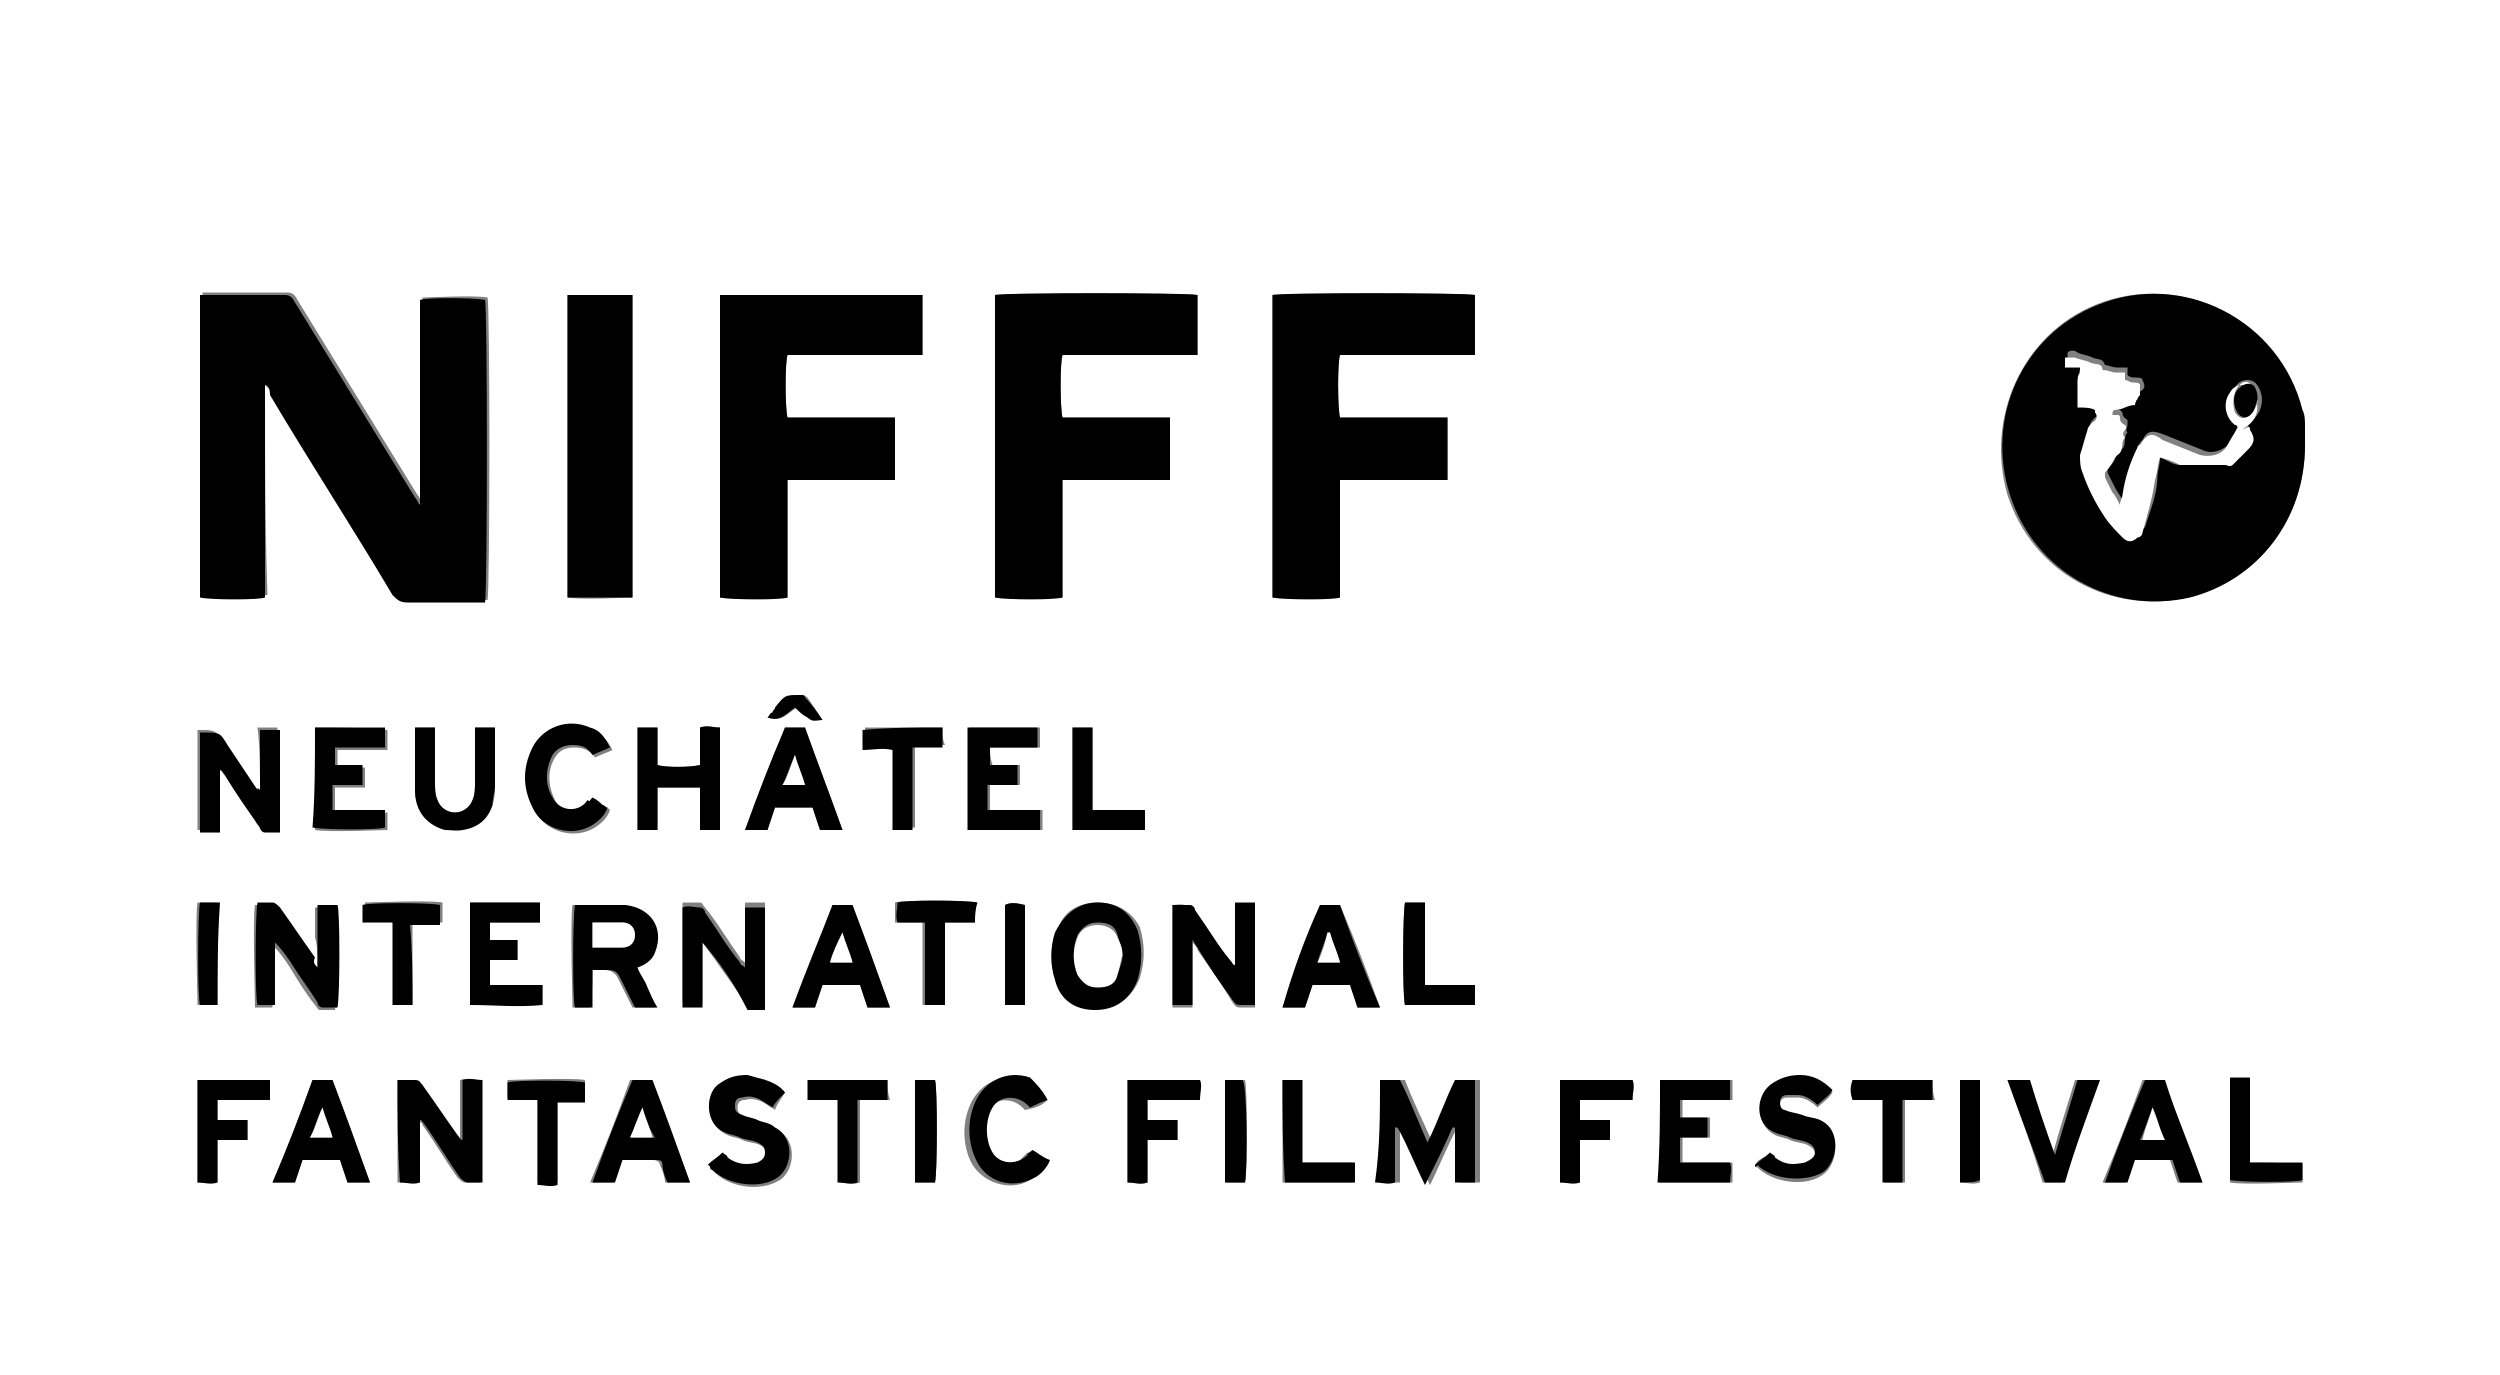 <svg xmlns="http://www.w3.org/2000/svg" xmlns:xlink="http://www.w3.org/1999/xlink" id="Calque_1" x="0px" y="0px" viewBox="0 0 100 55" style="enable-background:new 0 0 100 55;" xml:space="preserve"><rect x="0" y="0" width="100" height="55" fill="#808080" stroke="none"/><style type="text/css">	.st0{fill:#FFFFFF;}</style><g>	<path class="st0" d="M100.1,55c-33.4,0-66.8,0-100.2,0c0-18.3,0-36.7,0-55c33.4,0,66.8,0,100.2,0C100.1,18.3,100.1,36.7,100.1,55z   M92.2,17.8c0-0.2,0-0.4-0.1-0.7c0-0.2-0.1-0.4-0.1-0.7c-0.8-3.6-4.8-5.6-8.2-4.2c-2.9,1.2-4.4,4.5-3.5,7.6c1,3.1,4.1,4.8,7.2,4.1  C90.3,23.2,92.2,20.8,92.2,17.8z M10.6,15.4C10.6,15.3,10.6,15.3,10.6,15.4c0.1,0.1,0.2,0.2,0.3,0.3c1.6,2.7,3.3,5.3,4.9,8  c0.1,0.2,0.3,0.3,0.6,0.3c0.9,0,1.8,0,2.8,0c0.1,0,0.2,0,0.3,0c0.1-0.4,0.1-11.9,0-12.1c-0.5-0.1-2.4,0-2.6,0c0,0,0,0,0,0  c0,2.7,0,5.4,0,8.1c0,0,0,0.1,0,0.1c0,0,0,0,0,0c0,0,0,0,0,0c-0.1-0.1-0.1-0.2-0.2-0.3c-1.6-2.6-3.2-5.2-4.8-7.8  c-0.1-0.2-0.2-0.3-0.4-0.3c-1.1,0-2.1,0-3.2,0c-0.1,0-0.1,0-0.2,0c0,4,0,8.1,0,12.1c0.4,0.1,2.4,0,2.6,0  C10.6,21,10.6,18.2,10.6,15.4z M28.8,11.8c0,4.1,0,8.1,0,12.1c0.5,0.1,2.4,0,2.7,0c0-1.5,0-3.1,0-4.7c0.1,0,0.3,0,0.4,0  c1.2,0,2.4,0,3.6,0c0.1,0,0.2,0,0.3,0c0-0.8,0-1.6,0-2.5c-1.4,0-2.8,0-4.3,0c-0.1-0.4-0.1-2.2,0-2.5c0.9,0,1.8,0,2.7,0  c0.9,0,1.8,0,2.7,0c0-0.8,0-1.6,0-2.4C34.2,11.8,31.5,11.8,28.8,11.8z M46.8,16.7c-1.4,0-2.8,0-4.3,0c-0.1-0.4-0.1-2.2,0-2.5  c1.8,0,3.6,0,5.4,0c0-0.8,0-1.6,0-2.4c-0.4-0.1-7.9,0-8.1,0c0,4,0,8,0,12.1c0.5,0.1,2.4,0,2.7,0c0-1.5,0-3.1,0-4.7  c0.1,0,0.3,0,0.4,0c1.2,0,2.4,0,3.6,0c0.1,0,0.2,0,0.3,0C46.8,18.3,46.8,17.5,46.8,16.7z M53.6,19.2c0.1,0,0.3,0,0.4,0  c1.2,0,2.4,0,3.6,0c0.1,0,0.2,0,0.3,0c0-0.8,0-1.6,0-2.5c-1.4,0-2.8,0-4.3,0c-0.1-0.4-0.1-2.2,0-2.5c1.8,0,3.6,0,5.4,0  c0-0.8,0-1.6,0-2.4c-0.5-0.1-7.9,0-8.1,0c0,4,0,8,0,12.1c0.5,0.1,2.4,0,2.7,0C53.6,22.3,53.6,20.8,53.6,19.2z M22.7,23.9  c0.6,0.1,2.4,0,2.6,0c0-4,0-8,0-12.1c-0.9,0-1.8,0-2.6,0C22.7,15.8,22.7,19.8,22.7,23.9z M55.2,43.2c0,1.4,0,2.7,0,4.1  c0.3,0,0.5,0,0.8,0c0-0.7,0-1.4,0-2.2c0,0,0,0,0.1,0c0.3,0.7,0.7,1.5,1.1,2.3c0.4-0.8,0.7-1.6,1.1-2.3c0,0,0,0,0.1,0  c0,0.7,0,1.4,0,2.2c0.3,0,0.5,0,0.8,0c0-1.4,0-2.7,0-4.1c-0.3,0-0.5,0-0.8,0c-0.4,0.8-0.7,1.6-1.1,2.5c-0.4-0.9-0.8-1.7-1.1-2.5  C55.7,43.2,55.5,43.2,55.2,43.2z M15.9,43.2c0,1.4,0,2.7,0,4.1c0.3,0,0.5,0,0.8,0c0-0.8,0-1.7,0-2.5c0.1,0.1,0.2,0.1,0.2,0.2  c0.5,0.7,0.9,1.4,1.4,2.1c0.1,0.1,0.2,0.2,0.3,0.2c0.2,0,0.4,0,0.6,0c0-1.4,0-2.7,0-4.1c-0.3,0-0.5-0.1-0.8,0c0,0.8,0,1.6,0,2.4  c-0.1-0.1-0.2-0.2-0.2-0.2c-0.5-0.7-0.9-1.3-1.4-2c-0.1-0.1-0.1-0.2-0.3-0.2C16.4,43.2,16.1,43.2,15.9,43.2z M28.1,37.7  C28.2,37.7,28.2,37.7,28.1,37.7c0.6,0.8,1.2,1.7,1.8,2.5c0.3,0,0.5,0,0.7,0c0-1.4,0-2.7,0-4.1c-0.3,0-0.5,0-0.8,0  c0,0.8,0,1.6,0,2.4c-0.1-0.1-0.2-0.1-0.2-0.2c-0.5-0.7-0.9-1.4-1.4-2c-0.1-0.1-0.1-0.2-0.2-0.2c-0.2,0-0.5,0-0.7,0c0,1.4,0,2.7,0,4  c0.3,0,0.5,0,0.8,0c0-0.4,0-0.8,0-1.3C28.1,38.5,28.1,38.1,28.1,37.7z M12.7,38.7c-0.1-0.1-0.2-0.2-0.2-0.3c-0.5-0.7-0.9-1.3-1.4-2  c-0.1-0.1-0.1-0.2-0.3-0.2c-0.2,0-0.4,0-0.6,0c-0.1,0.5,0,3.8,0,4.1c0.2,0,0.5,0,0.7,0c0-0.9,0-1.7,0-2.5c0.3,0.3,0.5,0.6,0.7,0.9  c0.3,0.5,0.6,1,1,1.5c0.1,0.1,0.1,0.2,0.2,0.2c0.2,0,0.4,0,0.6,0c0.1-0.5,0-3.9,0-4.1c-0.2,0-0.5,0-0.8,0c0,0.4,0,0.8,0,1.2  C12.7,37.8,12.7,38.2,12.7,38.7z M23.7,38.8c0.2,0,0.4,0,0.5,0c0.2,0,0.4,0.1,0.5,0.3c0.2,0.4,0.4,0.8,0.6,1.2c0.3,0,0.6,0,0.9,0  c-0.1-0.3-0.3-0.5-0.4-0.8c-0.1-0.3-0.3-0.5-0.4-0.8c0.3-0.2,0.5-0.3,0.7-0.6c0.4-0.9-0.2-1.8-1.2-1.9c0,0-0.1,0-0.1,0  c-0.6,0-1.1,0-1.7,0c-0.1,0-0.2,0-0.2,0c-0.1,0.6,0,3.8,0,4.1c0.2,0,0.5,0,0.7,0C23.7,39.7,23.7,39.3,23.7,38.8z M10.4,31.6  C10.4,31.6,10.4,31.6,10.4,31.6c-0.1,0-0.2-0.1-0.2-0.1c-0.4-0.6-0.8-1.2-1.2-1.8c-0.4-0.5-0.4-0.5-1-0.5c0,0,0,0-0.1,0  c0,1.3,0,2.7,0,4c0.3,0,0.5,0,0.8,0c0-0.9,0-1.7,0-2.5c0.1,0.1,0.2,0.2,0.2,0.2c0.5,0.7,1,1.4,1.4,2.1c0.1,0.1,0.1,0.2,0.2,0.2  c0.2,0,0.4,0,0.6,0c0-1.4,0-2.7,0-4.1c-0.3,0-0.5,0-0.8,0C10.4,29.9,10.4,30.8,10.4,31.6z M46.9,36.2c0,1.4,0,2.7,0,4.1  c0.3,0,0.5,0,0.8,0c0-0.9,0-1.7,0-2.6c0.1,0.1,0.2,0.2,0.2,0.3c0.5,0.7,1,1.4,1.4,2.1c0.1,0.1,0.1,0.2,0.3,0.2c0.2,0,0.4,0,0.6,0  c0-1.4,0-2.7,0-4.1c-0.3,0-0.5,0-0.8,0c0,0.8,0,1.6,0,2.5c-0.1-0.1-0.2-0.2-0.2-0.2c-0.5-0.7-0.9-1.4-1.4-2  c-0.1-0.1-0.2-0.2-0.2-0.2C47.3,36.1,47.1,36.2,46.9,36.2z M25.5,29.1c0,1.4,0,2.7,0,4.1c0.3,0,0.5,0,0.8,0c0-0.6,0-1.1,0-1.7  c0.6,0,1.1,0,1.7,0c0,0.6,0,1.1,0,1.7c0.3,0,0.5,0,0.8,0c0-1.4,0-2.7,0-4.1c-0.3,0-0.5-0.1-0.8,0c0,0.5,0,1,0,1.5  c-0.4,0.1-1.4,0.1-1.7,0c0-0.5,0-1,0-1.5C26,29.1,25.7,29.1,25.5,29.1z M43.9,36.1c-0.8,0-1.4,0.4-1.6,1.1c-0.2,0.6-0.2,1.3,0,1.9  c0.3,0.7,0.8,1.2,1.6,1.2c0.8,0,1.4-0.4,1.7-1.2c0.2-0.7,0.2-1.3,0-2C45.3,36.5,44.7,36.1,43.9,36.1z M39.6,29.9c0.7,0,1.3,0,2,0  c0-0.3,0-0.5,0-0.8c-0.9,0-1.9,0-2.8,0c0,1.4,0,2.7,0,4.1c1,0,1.9,0,2.9,0c0-0.3,0-0.5,0-0.8c-0.7,0-1.4,0-2.1,0c0-0.3,0-0.6,0-1  c0.2,0,0.4,0,0.6,0c0.2,0,0.4,0,0.6,0c0-0.3,0-0.5,0-0.8c-0.4,0-0.8,0-1.1,0C39.6,30.3,39.6,30.1,39.6,29.9z M66.4,43.2  c0,1.4,0,2.7,0,4.1c1,0,1.9,0,2.9,0c0-0.3,0-0.5,0-0.8c-0.7,0-1.4,0-2,0c0-0.3,0-0.7,0-1c0.4,0,0.8,0,1.1,0c0-0.3,0-0.5,0-0.8  c-0.4,0-0.8,0-1.1,0c0-0.3,0-0.5,0-0.7c0.3,0,0.7,0,1,0c0.3,0,0.7,0,1,0c0-0.3,0-0.5,0-0.8C68.2,43.2,67.3,43.2,66.4,43.2z   M18.8,40.2c1,0,1.9,0,2.9,0c0-0.3,0-0.5,0-0.8c-0.7,0-1.4,0-2.1,0c0-0.4,0-0.7,0-1c0.4,0,0.8,0,1.1,0c0-0.3,0-0.5,0-0.8  c-0.4,0-0.8,0-1.1,0c0-0.3,0-0.5,0-0.7c0.7,0,1.3,0,2,0c0-0.3,0-0.5,0-0.8c-0.9,0-1.9,0-2.8,0C18.8,37.5,18.8,38.9,18.8,40.2z   M31.4,43.7c-0.4-0.4-0.8-0.6-1.4-0.6c-0.4,0-0.8,0.1-1.2,0.4c-0.5,0.4-0.6,1.5,0.3,1.9c0.2,0.1,0.4,0.1,0.6,0.2  c0.2,0.1,0.5,0.1,0.7,0.2c0.2,0.1,0.3,0.2,0.3,0.4c0,0.2-0.1,0.3-0.3,0.4c-0.4,0.1-0.8,0-1.2-0.2c-0.1-0.1-0.1-0.1-0.2-0.2  c-0.2,0.2-0.4,0.3-0.6,0.5c0,0.1,0,0.1,0.1,0.1c0.6,0.7,1.9,0.9,2.7,0.4c0.6-0.4,0.7-1.6-0.1-2c-0.2-0.1-0.5-0.2-0.7-0.3  c-0.2-0.1-0.4-0.1-0.6-0.2c-0.2-0.1-0.3-0.2-0.3-0.4c0-0.2,0.1-0.3,0.3-0.3c0.3-0.1,0.6,0,0.9,0.2c0.1,0.1,0.2,0.1,0.3,0.2  C31.1,44.1,31.3,43.9,31.4,43.7z M70.2,46.6c0,0.1,0.1,0.1,0.1,0.1c0.6,0.6,1.9,0.8,2.6,0.3c0.6-0.4,0.8-1.7-0.1-2.1  c-0.2-0.1-0.5-0.2-0.7-0.2c-0.2-0.1-0.4-0.1-0.7-0.2c-0.2-0.1-0.3-0.2-0.2-0.3c0-0.2,0.1-0.3,0.3-0.3c0.1,0,0.3,0,0.4,0  c0.3,0,0.6,0.2,0.8,0.4c0.2-0.2,0.4-0.3,0.6-0.6c-0.4-0.4-0.8-0.6-1.3-0.6c-0.5,0-0.9,0.1-1.2,0.4c-0.5,0.4-0.6,1.5,0.2,1.9  c0.2,0.1,0.4,0.1,0.6,0.2c0.2,0.1,0.5,0.1,0.7,0.2c0.2,0.1,0.3,0.2,0.3,0.4c0,0.2-0.1,0.3-0.4,0.4c-0.4,0.1-0.8,0-1.2-0.2  c-0.1-0.1-0.2-0.1-0.2-0.2C70.5,46.3,70.3,46.4,70.2,46.6z M12.6,29.1c0,1.4,0,2.7,0,4.1c0.5,0.1,2.7,0,2.9,0c0-0.2,0-0.5,0-0.7  c-0.7,0-1.4,0-2.1,0c0-0.3,0-0.7,0-1c0.4,0,0.8,0,1.2,0c0-0.3,0-0.5,0-0.8c-0.4,0-0.8,0-1.1,0c0-0.3,0-0.5,0-0.7c0.7,0,1.3,0,2,0  c0-0.3,0-0.5,0-0.8C14.4,29.1,13.5,29.1,12.6,29.1z M33.3,36.2c-0.5,1.4-1,2.7-1.6,4.1c0.3,0,0.6,0,0.9,0c0.1-0.3,0.2-0.6,0.3-0.9  c0.5,0,1,0,1.5,0c0.1,0.3,0.2,0.6,0.3,0.9c0.3,0,0.6,0,0.9,0c-0.5-1.4-1-2.7-1.5-4.1C33.8,36.2,33.5,36.2,33.3,36.2z M52.8,36.2  c-0.5,1.4-1,2.7-1.5,4.1c0.3,0,0.6,0,0.9,0c0.1-0.3,0.2-0.6,0.3-0.9c0.5,0,1,0,1.5,0c0.1,0.3,0.2,0.6,0.3,0.9c0.3,0,0.6,0,0.9,0  c-0.5-1.4-1-2.7-1.6-4.1c-0.2,0-0.4,0-0.5,0C53,36.2,52.9,36.2,52.8,36.2z M33.7,33.2c-0.5-1.4-1-2.7-1.5-4.1c-0.3,0-0.5,0-0.8,0  c-0.5,1.4-1,2.7-1.6,4.1c0.3,0,0.6,0,0.9,0c0.1-0.3,0.2-0.6,0.3-0.9c0.5,0,1,0,1.5,0c0.1,0.3,0.2,0.6,0.3,0.9  C33.2,33.2,33.4,33.2,33.7,33.2z M12.5,43.2c-0.5,1.4-1,2.7-1.6,4.1c0.3,0,0.6,0,0.9,0c0.1-0.3,0.2-0.6,0.3-0.9c0.5,0,1,0,1.5,0  c0.1,0.3,0.2,0.6,0.3,0.9c0.3,0,0.6,0,0.9,0c-0.5-1.4-1-2.7-1.5-4.1C13,43.2,12.8,43.2,12.5,43.2z M88.1,47.3  c-0.5-1.4-1-2.7-1.6-4.1c-0.3,0-0.5,0-0.8,0c-0.5,1.4-1,2.7-1.6,4.1c0.3,0,0.6,0,0.9,0c0.1-0.3,0.2-0.6,0.3-0.9c0.5,0,1,0,1.5,0  c0.1,0.3,0.2,0.6,0.3,0.9C87.5,47.3,87.8,47.3,88.1,47.3z M27.6,47.3c-0.5-1.4-1-2.7-1.6-4.1c-0.3,0-0.5,0-0.8,0  c-0.5,1.4-1,2.7-1.6,4.1c0.3,0,0.6,0,0.9,0c0.1-0.3,0.2-0.6,0.3-0.9c0.4,0,0.8,0,1.3,0c0.2,0,0.3,0.1,0.3,0.2  c0.1,0.2,0.2,0.5,0.2,0.7C27,47.3,27.3,47.3,27.6,47.3z M16.6,29.1c0,0.3,0,0.6,0,0.9c0,0.5,0,1.1,0,1.6c0,0.8,0.5,1.4,1.2,1.6  c0.2,0,0.5,0.1,0.7,0c0.6-0.1,1-0.4,1.2-1c0.1-0.3,0.1-0.5,0.1-0.8c0-0.7,0-1.4,0-2.1c0-0.1,0-0.2,0-0.2c-0.3,0-0.5,0-0.8,0  c0,0.1,0,0.3,0,0.4c0,0.6,0,1.2,0,1.8c0,0.2,0,0.5-0.1,0.7c-0.1,0.3-0.4,0.5-0.7,0.5c-0.4,0-0.6-0.2-0.7-0.5  c-0.1-0.2-0.1-0.4-0.1-0.7c0-0.6,0-1.2,0-1.8c0-0.1,0-0.2,0-0.4C17.1,29.1,16.9,29.1,16.6,29.1z M41.9,44c-0.2-0.4-0.5-0.7-0.9-0.8  c-0.9-0.3-1.8,0.1-2.2,1c-0.3,0.7-0.3,1.5,0,2.2c0.4,0.9,1.6,1.3,2.4,0.8c0.3-0.2,0.5-0.4,0.6-0.7c-0.2-0.1-0.4-0.3-0.7-0.4  c-0.1,0.1-0.1,0.1-0.2,0.2c-0.4,0.5-1,0.4-1.4-0.1c-0.3-0.5-0.3-1.3,0-1.8c0.3-0.5,1-0.5,1.4-0.1c0,0,0.1,0.1,0.1,0.1  C41.5,44.3,41.7,44.2,41.9,44z M23.7,31.9c-0.1,0.1-0.1,0.1-0.1,0.2c-0.3,0.5-1.1,0.5-1.4-0.1c-0.3-0.6-0.3-1.2,0-1.7  c0.2-0.3,0.4-0.4,0.8-0.4c0.3,0,0.6,0.1,0.8,0.4c0.2-0.1,0.5-0.2,0.7-0.3c-0.2-0.4-0.4-0.6-0.8-0.8c-0.9-0.4-1.8,0-2.3,0.8  c-0.4,0.8-0.4,1.6,0,2.4c0.4,0.9,1.6,1.2,2.4,0.7c0.3-0.2,0.5-0.4,0.6-0.7c-0.1-0.1-0.1-0.1-0.2-0.1C24,32.1,23.8,32,23.7,31.9z   M80.3,43.2c0.5,1.4,1,2.7,1.4,4.1c0.3,0,0.5,0,0.8,0c0.5-1.4,1-2.7,1.4-4.1c-0.3,0-0.6,0-0.9,0c-0.3,1-0.6,1.9-0.9,3  c-0.3-1-0.7-2-1-3C80.9,43.2,80.7,43.2,80.3,43.2z M45.1,43.2c0,1.4,0,2.7,0,4.1c0.3,0,0.5,0.1,0.8,0c0-0.6,0-1.1,0-1.7  c0.4,0,0.8,0,1.2,0c0-0.3,0-0.5,0-0.8c-0.4,0-0.8,0-1.2,0c0-0.3,0-0.5,0-0.8c0.7,0,1.4,0,2.1,0c0-0.3,0-0.5,0-0.8  C47,43.2,46,43.2,45.1,43.2z M62.4,43.2c0,1.4,0,2.7,0,4.1c0.3,0,0.5,0,0.8,0c0-0.6,0-1.1,0-1.7c0.4,0,0.8,0,1.2,0  c0-0.3,0-0.5,0-0.8c-0.4,0-0.8,0-1.2,0c0-0.3,0-0.5,0-0.8c0.7,0,1.4,0,2.1,0c0-0.3,0.1-0.5,0-0.8C64.3,43.2,63.4,43.2,62.4,43.2z   M7.9,43.2c0,1.4,0,2.7,0,4.1c0.3,0,0.5,0,0.8,0c0-0.6,0-1.1,0-1.7c0.4,0,0.8,0,1.2,0c0-0.3,0-0.5,0-0.8c-0.4,0-0.8,0-1.2,0  c0-0.3,0-0.5,0-0.8c0.7,0,1.4,0,2.1,0c0-0.3,0-0.5,0-0.8C9.8,43.2,8.9,43.2,7.9,43.2z M21.5,44c0,1.1,0,2.2,0,3.3  c0.3,0,0.5,0.1,0.8,0c0-1.1,0-2.1,0-3.3c0.4,0,0.8,0,1.1,0c0-0.3,0-0.5,0-0.8c-0.5-0.1-2.9,0-3.1,0c0,0.2,0,0.5,0,0.7  C20.7,44,21.1,44,21.5,44z M35.5,43.2c-1.1,0-2.1,0-3.1,0c0,0.3,0,0.5,0,0.8c0.4,0,0.8,0,1.2,0c0,1.1,0,2.2,0,3.3  c0.3,0,0.5,0.1,0.8,0c0-1.1,0-2.1,0-3.3c0.4,0,0.8,0,1.2,0C35.5,43.7,35.5,43.5,35.5,43.2z M77.3,43.2c-1.1,0-2.1,0-3.1,0  c-0.1,0.3-0.1,0.5,0,0.8c0.4,0,0.8,0,1.2,0c0,1.1,0,2.2,0,3.3c0.3,0,0.5,0,0.8,0c0-1.1,0-2.2,0-3.3c0.4,0,0.8,0,1.2,0  C77.3,43.7,77.3,43.5,77.3,43.2z M51.3,43.2c0,1.4,0,2.7,0,4.1c1,0,1.9,0,2.8,0c0-0.3,0-0.5,0-0.8c-0.7,0-1.4,0-2.1,0  c0-1.1,0-2.2,0-3.3C51.8,43.2,51.6,43.2,51.3,43.2z M43.7,32.4c0-1.1,0-2.2,0-3.3c-0.3,0-0.5,0-0.8,0c0,1.4,0,2.7,0,4.1  c1,0,1.9,0,2.9,0c0-0.3,0-0.5,0-0.8C45.1,32.4,44.4,32.4,43.7,32.4z M90,46.5c0-0.4,0-0.8,0-1.1c0-0.4,0-0.7,0-1.1  c0-0.4,0-0.7,0-1.1c-0.3,0-0.5,0-0.8,0c0,1.4,0,2.7,0,4.1c0.5,0.1,2.6,0,2.9,0c0-0.2,0-0.5,0-0.7C91.3,46.5,90.7,46.5,90,46.5z   M37.7,29.1c-1.1,0-2.1,0-3.1,0c0,0.3,0,0.5,0,0.8c0.4,0,0.8,0,1.2,0c0,0.4,0,0.7,0,1.1c0,0.4,0,0.7,0,1.1c0,0.4,0,0.7,0,1  c0.3,0,0.5,0,0.8,0c0-1.1,0-2.2,0-3.3c0.4,0,0.8,0,1.2,0C37.7,29.6,37.7,29.4,37.7,29.1z M39,36.9c0-0.3,0-0.5,0-0.8  c-0.4-0.1-2.9-0.1-3.2,0c0,0.2,0,0.5,0,0.8c0.4,0,0.7,0,1.1,0c0,1.1,0,2.2,0,3.3c0.3,0,0.5,0,0.8,0c0-1.1,0-2.2,0-3.3  C38.3,36.9,38.6,36.9,39,36.9z M16.5,40.2c0-1.1,0-2.2,0-3.3c0.4,0,0.8,0,1.2,0c0-0.3,0-0.5,0-0.8c-0.5-0.1-2.9,0-3.1,0  c0,0.2,0,0.5,0,0.7c0.4,0,0.8,0,1.2,0c0,1.1,0,2.2,0,3.3C16,40.2,16.3,40.2,16.5,40.2z M57,39.4c0-1.1,0-2.2,0-3.3  c-0.3,0-0.5,0-0.8,0c-0.1,0.4-0.1,3.8,0,4.1c0.9,0,1.8,0,2.8,0c0-0.3,0-0.5,0-0.8C58.3,39.4,57.7,39.4,57,39.4z M8.7,40.2  c0-1.4,0-2.7,0-4.1c-0.3,0-0.5,0-0.8,0c-0.1,0.5,0,3.8,0,4.1C8.2,40.2,8.4,40.2,8.7,40.2z M78.4,47.3c0.3,0,0.5,0.1,0.8,0  c0-1.4,0-2.7,0-4c-0.3,0-0.5,0-0.8,0C78.4,44.6,78.4,45.9,78.4,47.3z M41,40.2c0-1.4,0-2.7,0-4c-0.4-0.1-0.6-0.1-0.8,0  c0,1.3,0,2.7,0,4C40.4,40.2,40.7,40.2,41,40.2z M49.8,47.3c0.1-0.4,0.1-3.8,0-4.1c-0.2,0-0.5,0-0.7,0c0,1.4,0,2.7,0,4.1  C49.3,47.3,49.6,47.3,49.8,47.3z M36.6,43.2c0,1.4,0,2.7,0,4.1c0.3,0,0.5,0,0.8,0c0.1-0.4,0.1-3.8,0-4.1  C37.1,43.2,36.9,43.2,36.6,43.2z M32.9,28.8c-0.2-0.3-0.4-0.6-0.6-0.9c0,0-0.1-0.1-0.2-0.1c-0.6,0-0.6,0-1,0.5  c0,0.1-0.1,0.1-0.1,0.2c-0.1,0.1-0.1,0.2-0.2,0.2c0.5,0.2,0.7-0.2,1.1-0.4c0.2,0.1,0.3,0.2,0.5,0.4C32.4,28.9,32.6,28.8,32.9,28.8z  "></path>	<path d="M92.2,17.8c0,3-1.9,5.4-4.6,6.1c-3.1,0.7-6.2-1-7.2-4.1c-1-3.1,0.5-6.4,3.5-7.6c3.4-1.4,7.3,0.6,8.2,4.2  c0.1,0.2,0.1,0.4,0.1,0.7C92.2,17.4,92.2,17.6,92.2,17.8z M86.4,18.3c0.3,0.1,0.5,0.3,0.8,0.3c0.4,0,0.8,0,1.3,0c0.2,0,0.4,0,0.5,0  c0.1,0,0.2,0,0.3,0c0.2-0.2,0.4-0.4,0.6-0.6c0.3-0.3,0.3-0.4,0.1-0.8c0-0.1-0.1-0.2-0.1-0.2c0,0,0.1-0.1,0.1-0.1  c0.4-0.3,0.6-0.8,0.4-1.3c-0.1-0.2-0.2-0.4-0.5-0.4c-0.2,0-0.4,0.1-0.5,0.3c-0.3,0.4-0.2,1,0.2,1.3c0,0,0.1,0.1,0.1,0.1  c-0.2,0.2-0.3,0.5-0.4,0.7C89,18,88.5,18.2,88.1,18c-0.5-0.2-1-0.4-1.5-0.6c-0.5-0.2-0.7-0.2-0.9,0.2c0,0-0.1,0.1-0.1,0.1  c-0.3,0.6-0.5,1.2-0.6,1.9c0,0.1,0,0.2-0.1,0.4c-0.1-0.2-0.2-0.3-0.3-0.5c-0.1-0.2-0.2-0.4-0.3-0.6c0-0.1,0-0.2,0-0.2  c0.2-0.1,0.3-0.3,0.4-0.6c0,0,0.1-0.1,0.1-0.1c0.3-0.1,0.1-0.5,0.3-0.7c-0.1-0.1,0-0.2,0-0.3c0,0,0-0.2,0-0.2  c-0.1-0.1-0.2-0.1-0.2-0.3c0,0-0.1-0.1-0.1-0.1c-0.1,0-0.1,0-0.2,0c0-0.1,0-0.2,0.1-0.2c0.3,0,0.5-0.2,0.8-0.2c0-0.2,0-0.3,0.2-0.4  c0.1-0.1,0.1-0.2,0-0.4c0-0.1-0.2-0.1-0.3-0.1c-0.1,0-0.2,0-0.3-0.1c0-0.1,0-0.2,0-0.3c-0.1,0-0.2,0-0.4,0c-0.2,0-0.4-0.1-0.5-0.1  c-0.1-0.3-0.3-0.2-0.5-0.3c-0.2-0.1-0.4-0.1-0.6-0.2c-0.1-0.1-0.3-0.1-0.4,0c0,0.1,0,0.2,0,0.4c0.2,0,0.4,0,0.6,0  c0,0.1,0,0.2,0,0.2c-0.2,0.1-0.1,0.2-0.1,0.4c0,0.3,0,0.6,0,0.8c0,0.1,0,0.2,0,0.2c0.2,0.1,0.4,0.1,0.7,0.1c0,0,0,0.1,0,0.1  c0.1,0.2,0.1,0.3-0.1,0.4c-0.1,0.1-0.2,0.2-0.2,0.3c-0.1,0.3-0.2,0.7-0.3,1c0,0.2,0,0.5,0.1,0.7c0.2,0.7,0.5,1.3,0.9,1.8  c0.2,0.3,0.4,0.5,0.7,0.8c0.2,0.2,0.4,0.2,0.6,0c0.1-0.1,0.1-0.2,0.2-0.2c0.2-0.7,0.5-1.3,0.5-2.1C86.3,18.9,86.4,18.6,86.4,18.3z"></path>	<path d="M10.6,15.4c0,2.8,0,5.7,0,8.5c-0.2,0.1-2.2,0.1-2.6,0c0-4,0-8,0-12.1c0.1,0,0.1,0,0.2,0c1.1,0,2.1,0,3.2,0  c0.2,0,0.3,0.1,0.4,0.3c1.6,2.6,3.2,5.2,4.8,7.8c0.1,0.1,0.1,0.2,0.2,0.3c0,0,0,0,0,0c0,0,0,0,0,0c0,0,0-0.1,0-0.1  c0-2.7,0-5.4,0-8.1c0,0,0,0,0,0c0.2-0.1,2.1-0.1,2.6,0c0.1,0.2,0.1,11.7,0,12.1c-0.1,0-0.2,0-0.3,0c-0.9,0-1.8,0-2.8,0  c-0.3,0-0.4-0.1-0.6-0.3c-1.6-2.7-3.3-5.3-4.9-8C10.8,15.5,10.7,15.4,10.6,15.4C10.6,15.3,10.6,15.3,10.6,15.4z"></path>	<path d="M28.8,11.8c2.7,0,5.4,0,8.1,0c0,0.8,0,1.6,0,2.4c-0.9,0-1.8,0-2.7,0c-0.9,0-1.8,0-2.7,0c-0.1,0.3-0.1,2.1,0,2.5  c1.4,0,2.8,0,4.3,0c0,0.8,0,1.6,0,2.5c-0.1,0-0.2,0-0.3,0c-1.2,0-2.4,0-3.6,0c-0.1,0-0.2,0-0.4,0c0,1.6,0,3.1,0,4.7  c-0.2,0.1-2.2,0.1-2.7,0C28.8,19.9,28.8,15.8,28.8,11.8z"></path>	<path d="M46.8,16.7c0,0.8,0,1.6,0,2.5c-0.1,0-0.2,0-0.3,0c-1.2,0-2.4,0-3.6,0c-0.1,0-0.2,0-0.4,0c0,1.6,0,3.1,0,4.7  c-0.3,0.1-2.2,0.1-2.7,0c0-4,0-8,0-12.1c0.2-0.1,7.7-0.1,8.1,0c0,0.8,0,1.6,0,2.4c-1.8,0-3.6,0-5.4,0c-0.1,0.3-0.1,2.1,0,2.5  C44,16.7,45.4,16.7,46.8,16.7z"></path>	<path d="M53.6,19.2c0,1.6,0,3.1,0,4.7c-0.2,0.1-2.2,0.1-2.7,0c0-4,0-8,0-12.1c0.2-0.1,7.7-0.1,8.1,0c0,0.8,0,1.6,0,2.4  c-1.8,0-3.6,0-5.4,0c-0.1,0.3-0.1,2.1,0,2.5c1.4,0,2.8,0,4.3,0c0,0.8,0,1.6,0,2.5c-0.1,0-0.2,0-0.3,0c-1.2,0-2.4,0-3.6,0  C53.8,19.2,53.7,19.2,53.6,19.2z"></path>	<path d="M22.7,23.9c0-4,0-8.1,0-12.1c0.9,0,1.8,0,2.6,0c0,4,0,8,0,12.1C25.1,23.9,23.3,23.9,22.7,23.9z"></path>	<path d="M55.2,43.2c0.3,0,0.5,0,0.8,0c0.4,0.8,0.7,1.6,1.1,2.5c0.4-0.8,0.7-1.7,1.1-2.5c0.3,0,0.5,0,0.8,0c0,1.4,0,2.7,0,4.1  c-0.3,0-0.5,0-0.8,0c0-0.7,0-1.4,0-2.2c0,0,0,0-0.1,0c-0.3,0.7-0.7,1.5-1.1,2.3c-0.4-0.8-0.7-1.6-1.1-2.3c0,0,0,0-0.1,0  c0,0.7,0,1.4,0,2.2c-0.3,0.1-0.5,0-0.8,0C55.2,45.9,55.2,44.6,55.2,43.2z"></path>	<path d="M15.9,43.2c0.2,0,0.4,0,0.7,0c0.2,0,0.2,0.1,0.3,0.2c0.5,0.7,0.9,1.3,1.4,2c0.1,0.1,0.1,0.2,0.2,0.2c0-0.8,0-1.6,0-2.4  c0.3-0.1,0.5,0,0.8,0c0,1.4,0,2.7,0,4.1c-0.2,0-0.4,0-0.6,0c-0.1,0-0.2-0.1-0.3-0.2c-0.5-0.7-0.9-1.4-1.4-2.1  c-0.1-0.1-0.1-0.2-0.2-0.2c0,0.8,0,1.7,0,2.5c-0.3,0.1-0.5,0-0.8,0C15.9,45.9,15.9,44.6,15.9,43.2z"></path>	<path d="M28.1,37.7c0,0.4,0,0.8,0,1.3c0,0.4,0,0.8,0,1.3c-0.3,0-0.5,0-0.8,0c0-1.3,0-2.7,0-4c0.2-0.1,0.5,0,0.7,0  c0.1,0,0.2,0.1,0.2,0.2c0.5,0.7,0.9,1.4,1.4,2c0,0.1,0.1,0.1,0.2,0.2c0-0.8,0-1.6,0-2.4c0.3,0,0.5,0,0.8,0c0,1.4,0,2.7,0,4.1  c-0.2,0-0.5,0-0.7,0C29.4,39.4,28.8,38.5,28.1,37.7C28.2,37.7,28.2,37.7,28.1,37.7z"></path>	<path d="M12.7,38.7c0-0.5,0-0.9,0-1.3c0-0.4,0-0.8,0-1.2c0.3,0,0.5,0,0.8,0c0.1,0.2,0.1,3.6,0,4.1c-0.2,0-0.4,0-0.6,0  c-0.1,0-0.2-0.1-0.2-0.2c-0.3-0.5-0.7-1-1-1.5c-0.2-0.3-0.4-0.6-0.7-0.9c0,0.8,0,1.7,0,2.5c-0.3,0-0.5,0-0.7,0  c-0.1-0.2-0.1-3.6,0-4.1c0.2,0,0.4,0,0.6,0c0.1,0,0.2,0.1,0.3,0.2c0.5,0.7,0.9,1.3,1.4,2C12.5,38.5,12.6,38.6,12.7,38.7z"></path>	<path d="M23.7,38.8c0,0.5,0,1,0,1.5c-0.3,0-0.5,0-0.7,0c-0.1-0.2-0.1-3.5,0-4.1c0.1,0,0.2,0,0.2,0c0.6,0,1.1,0,1.7,0  c0,0,0.1,0,0.1,0c1,0.1,1.6,0.9,1.2,1.9c-0.1,0.3-0.4,0.5-0.7,0.6c0.1,0.3,0.3,0.5,0.4,0.8c0.1,0.2,0.2,0.5,0.4,0.8  c-0.3,0-0.6,0-0.9,0c-0.2-0.4-0.4-0.8-0.6-1.2c-0.1-0.2-0.2-0.3-0.5-0.3C24.1,38.8,23.9,38.8,23.7,38.8z M23.7,36.9  c0,0.4,0,0.7,0,1c0.4,0,0.8,0,1.2,0c0.3,0,0.5-0.2,0.5-0.5c0-0.3-0.2-0.5-0.5-0.5C24.5,36.9,24.1,36.9,23.7,36.9z"></path>	<path d="M10.4,31.6c0-0.8,0-1.6,0-2.4c0.3,0,0.5,0,0.8,0c0,1.4,0,2.7,0,4.1c-0.2,0-0.4,0-0.6,0c-0.1,0-0.2-0.1-0.2-0.2  c-0.5-0.7-1-1.4-1.4-2.1c-0.1-0.1-0.1-0.2-0.2-0.2c0,0.8,0,1.7,0,2.5c-0.3,0-0.5,0-0.8,0c0-1.4,0-2.7,0-4c0,0,0.1,0,0.1,0  c0.7,0,0.7,0,1,0.5c0.4,0.6,0.8,1.2,1.2,1.8C10.3,31.5,10.3,31.5,10.4,31.6C10.4,31.6,10.4,31.6,10.4,31.6z"></path>	<path d="M46.9,36.2c0.2,0,0.4,0,0.7,0c0.1,0,0.2,0.1,0.2,0.2c0.5,0.7,0.9,1.4,1.4,2c0.1,0.1,0.1,0.2,0.2,0.2c0-0.8,0-1.6,0-2.5  c0.3,0,0.5,0,0.8,0c0,1.4,0,2.7,0,4.1c-0.2,0-0.4,0-0.6,0c-0.2,0-0.2-0.1-0.3-0.2c-0.5-0.7-1-1.4-1.4-2.1c-0.1-0.1-0.1-0.2-0.2-0.3  c0,0.9,0,1.8,0,2.6c-0.3,0-0.5,0-0.8,0C46.9,38.9,46.9,37.5,46.9,36.2z"></path>	<path d="M25.5,29.1c0.3,0,0.5,0,0.8,0c0,0.5,0,1,0,1.5c0.3,0.1,1.3,0.1,1.7,0c0-0.5,0-1,0-1.5c0.3-0.1,0.5,0,0.8,0  c0,1.4,0,2.7,0,4.1c-0.3,0-0.5,0-0.8,0c0-0.6,0-1.1,0-1.7c-0.6,0-1.1,0-1.7,0c0,0.6,0,1.1,0,1.7c-0.3,0-0.5,0-0.8,0  C25.5,31.8,25.5,30.5,25.5,29.1z"></path>	<path d="M43.9,36.1c0.8,0,1.3,0.4,1.6,1.1c0.2,0.7,0.2,1.3,0,2c-0.3,0.8-0.9,1.2-1.7,1.2c-0.8,0-1.4-0.4-1.6-1.2  c-0.2-0.6-0.2-1.3,0-1.9C42.6,36.5,43.2,36.1,43.9,36.1z M44.9,38.2c-0.1-0.3-0.1-0.5-0.2-0.8c-0.1-0.4-0.4-0.5-0.8-0.5  c-0.4,0-0.6,0.2-0.8,0.5c-0.2,0.5-0.2,1,0,1.5c0.1,0.3,0.4,0.5,0.8,0.5c0.4,0,0.7-0.2,0.8-0.5C44.8,38.7,44.9,38.5,44.9,38.2z"></path>	<path d="M39.6,29.9c0,0.3,0,0.5,0,0.7c0.4,0,0.7,0,1.1,0c0,0.3,0,0.5,0,0.8c-0.2,0-0.4,0-0.6,0c-0.2,0-0.4,0-0.6,0c0,0.3,0,0.6,0,1  c0.7,0,1.4,0,2.1,0c0,0.3,0,0.5,0,0.8c-0.9,0-1.9,0-2.9,0c0-1.4,0-2.7,0-4.1c0.9,0,1.9,0,2.8,0c0,0.2,0,0.5,0,0.8  C41,29.9,40.3,29.9,39.6,29.9z"></path>	<path d="M66.4,43.2c1,0,1.9,0,2.8,0c0,0.2,0,0.5,0,0.8c-0.3,0-0.7,0-1,0c-0.3,0-0.6,0-1,0c0,0.2,0,0.5,0,0.7c0.4,0,0.7,0,1.1,0  c0,0.3,0,0.5,0,0.8c-0.4,0-0.7,0-1.1,0c0,0.3,0,0.6,0,1c0.7,0,1.3,0,2,0c0.1,0.3,0,0.5,0,0.8c-1,0-1.9,0-2.9,0  C66.4,45.9,66.4,44.6,66.4,43.2z"></path>	<path d="M18.8,40.2c0-1.4,0-2.7,0-4.1c0.9,0,1.9,0,2.8,0c0,0.3,0,0.5,0,0.8c-0.7,0-1.3,0-2,0c0,0.2,0,0.5,0,0.7c0.4,0,0.8,0,1.1,0  c0,0.3,0,0.5,0,0.8c-0.4,0-0.8,0-1.1,0c0,0.3,0,0.6,0,1c0.7,0,1.4,0,2.1,0c0,0.3,0,0.5,0,0.8C20.7,40.3,19.8,40.2,18.8,40.2z"></path>	<path d="M31.4,43.7c-0.2,0.2-0.4,0.4-0.5,0.6c-0.1-0.1-0.2-0.1-0.3-0.2c-0.3-0.2-0.6-0.3-0.9-0.2c-0.2,0-0.3,0.1-0.3,0.3  c0,0.2,0,0.3,0.3,0.4c0.2,0.1,0.4,0.1,0.6,0.2c0.2,0.1,0.5,0.1,0.7,0.3c0.8,0.4,0.7,1.6,0.1,2c-0.7,0.5-2.1,0.3-2.7-0.4  c0,0,0-0.1-0.1-0.1c0.2-0.2,0.4-0.3,0.6-0.5c0.1,0.1,0.2,0.1,0.2,0.2c0.4,0.3,0.8,0.3,1.2,0.2c0.2-0.1,0.3-0.2,0.3-0.4  c0-0.2-0.1-0.3-0.3-0.4c-0.2-0.1-0.5-0.1-0.7-0.2c-0.2-0.1-0.4-0.1-0.6-0.2c-0.8-0.3-0.8-1.5-0.3-1.9c0.4-0.3,0.7-0.4,1.2-0.4  C30.6,43.2,31.1,43.3,31.4,43.7z"></path>	<path d="M70.2,46.6c0.2-0.2,0.4-0.3,0.6-0.5c0.1,0.1,0.2,0.1,0.2,0.2c0.4,0.3,0.7,0.3,1.2,0.2c0.2-0.1,0.4-0.2,0.4-0.4  c0-0.2-0.1-0.3-0.3-0.4c-0.2-0.1-0.5-0.1-0.7-0.2c-0.2-0.1-0.4-0.1-0.6-0.2c-0.8-0.3-0.8-1.4-0.2-1.9c0.4-0.3,0.8-0.4,1.2-0.4  c0.5,0,0.9,0.2,1.3,0.6c-0.1,0.2-0.4,0.4-0.6,0.6c-0.2-0.2-0.5-0.4-0.8-0.4c-0.1,0-0.3,0-0.4,0c-0.2,0-0.3,0.1-0.3,0.3  c0,0.2,0.1,0.3,0.2,0.3c0.2,0.1,0.4,0.1,0.7,0.2c0.2,0.1,0.5,0.1,0.7,0.2c0.9,0.4,0.7,1.7,0.1,2.1c-0.7,0.4-2,0.3-2.6-0.3  C70.2,46.7,70.2,46.7,70.2,46.6z"></path>	<path d="M12.6,29.1c0.9,0,1.9,0,2.8,0c0,0.3,0,0.5,0,0.8c-0.7,0-1.3,0-2,0c0,0.3,0,0.5,0,0.7c0.4,0,0.7,0,1.1,0c0,0.3,0,0.5,0,0.8  c-0.4,0-0.8,0-1.2,0c0,0.3,0,0.7,0,1c0.7,0,1.4,0,2.1,0c0,0.3,0,0.5,0,0.7c-0.2,0.1-2.4,0.1-2.9,0C12.6,31.8,12.6,30.5,12.6,29.1z"></path>	<path d="M33.3,36.2c0.3,0,0.5,0,0.8,0c0.5,1.3,1,2.7,1.5,4.1c-0.3,0-0.6,0-0.9,0c-0.1-0.3-0.2-0.6-0.3-0.9c-0.5,0-1,0-1.5,0  c-0.1,0.3-0.2,0.6-0.3,0.9c-0.3,0-0.6,0-0.9,0C32.2,38.9,32.8,37.5,33.3,36.2z M33.7,37.3C33.7,37.3,33.6,37.3,33.7,37.3  c-0.2,0.4-0.3,0.8-0.5,1.2c0.3,0,0.6,0,0.9,0C34,38.1,33.8,37.7,33.7,37.3z"></path>	<path d="M52.8,36.2c0.1,0,0.2,0,0.3,0c0.2,0,0.3,0,0.5,0c0.5,1.4,1,2.7,1.6,4.1c-0.3,0-0.6,0-0.9,0c-0.1-0.3-0.2-0.6-0.3-0.9  c-0.5,0-1,0-1.5,0c-0.1,0.3-0.2,0.6-0.3,0.9c-0.3,0-0.5,0-0.9,0C51.7,38.9,52.2,37.5,52.8,36.2z M52.7,38.5c0.3,0,0.6,0,0.9,0  c-0.1-0.4-0.3-0.8-0.4-1.2c0,0,0,0-0.1,0C53,37.7,52.8,38.1,52.7,38.5z"></path>	<path d="M33.7,33.2c-0.3,0-0.6,0-0.9,0c-0.1-0.3-0.2-0.6-0.3-0.9c-0.5,0-1,0-1.5,0c-0.1,0.3-0.2,0.6-0.3,0.9c-0.3,0-0.6,0-0.9,0  c0.5-1.4,1-2.7,1.6-4.1c0.3,0,0.5,0,0.8,0C32.7,30.5,33.2,31.8,33.7,33.2z M31.8,30.2C31.8,30.3,31.8,30.3,31.8,30.2  c-0.2,0.4-0.3,0.8-0.5,1.2c0.3,0,0.6,0,0.9,0C32.1,31.1,31.9,30.6,31.8,30.2z"></path>	<path d="M12.5,43.2c0.3,0,0.5,0,0.8,0c0.5,1.3,1,2.7,1.5,4.1c-0.3,0-0.6,0-0.9,0c-0.1-0.3-0.2-0.6-0.3-0.9c-0.5,0-1,0-1.5,0  c-0.1,0.3-0.2,0.6-0.3,0.9c-0.3,0-0.5,0-0.9,0C11.5,45.9,12,44.6,12.5,43.2z M12.9,44.3C12.9,44.3,12.9,44.3,12.9,44.3  c-0.2,0.4-0.3,0.8-0.5,1.2c0.3,0,0.6,0,0.9,0C13.2,45.1,13,44.7,12.9,44.3z"></path>	<path d="M88.1,47.3c-0.3,0-0.6,0-0.9,0c-0.1-0.3-0.2-0.6-0.3-0.9c-0.5,0-1,0-1.5,0c-0.1,0.3-0.2,0.6-0.3,0.9c-0.3,0-0.6,0-0.9,0  c0.5-1.4,1-2.7,1.6-4.1c0.3,0,0.5,0,0.8,0C87,44.5,87.6,45.9,88.1,47.3z M86.1,44.3c-0.2,0.5-0.3,0.9-0.5,1.3c0.3,0,0.6,0,0.9,0  C86.4,45.1,86.3,44.7,86.1,44.3z"></path>	<path d="M27.6,47.3c-0.3,0-0.6,0-0.9,0c-0.1-0.2-0.2-0.5-0.2-0.7c0-0.2-0.1-0.2-0.3-0.2c-0.4,0-0.8,0-1.3,0  c-0.1,0.3-0.2,0.6-0.3,0.9c-0.3,0-0.5,0-0.9,0c0.5-1.4,1-2.7,1.6-4.1c0.3,0,0.5,0,0.8,0C26.6,44.5,27.1,45.9,27.6,47.3z M25.7,44.3  c-0.1,0.2-0.4,0.9-0.4,1.2c0.3,0,0.6,0,0.9,0C26,45.2,25.8,44.8,25.7,44.3z"></path>	<path d="M16.6,29.1c0.3,0,0.5,0,0.8,0c0,0.1,0,0.2,0,0.4c0,0.6,0,1.2,0,1.8c0,0.2,0,0.5,0.1,0.7c0.1,0.3,0.4,0.5,0.7,0.5  c0.3,0,0.6-0.2,0.7-0.5c0.1-0.2,0.1-0.5,0.1-0.7c0-0.6,0-1.2,0-1.8c0-0.1,0-0.2,0-0.4c0.3,0,0.5,0,0.8,0c0,0.1,0,0.2,0,0.2  c0,0.7,0,1.4,0,2.1c0,0.3-0.1,0.5-0.1,0.8c-0.2,0.6-0.6,0.9-1.2,1c-0.2,0-0.5,0-0.7,0c-0.7-0.2-1.2-0.7-1.2-1.6c0-0.5,0-1.1,0-1.6  C16.6,29.8,16.6,29.5,16.6,29.1z"></path>	<path d="M41.9,44c-0.3,0.1-0.5,0.2-0.7,0.3c-0.1-0.1-0.1-0.1-0.1-0.1c-0.4-0.4-1.1-0.4-1.4,0.1c-0.3,0.5-0.3,1.3,0,1.8  c0.3,0.5,1,0.5,1.4,0.1c0-0.1,0.1-0.1,0.2-0.2c0.2,0.1,0.4,0.3,0.7,0.4c-0.1,0.3-0.4,0.6-0.6,0.7c-0.9,0.5-2,0.2-2.4-0.8  c-0.3-0.7-0.3-1.5,0-2.2c0.4-0.9,1.3-1.3,2.2-1C41.4,43.3,41.7,43.6,41.9,44z"></path>	<path d="M23.7,31.9c0.2,0.1,0.3,0.2,0.4,0.3c0.1,0,0.1,0.1,0.2,0.1c-0.1,0.3-0.3,0.5-0.6,0.7c-0.8,0.5-2,0.2-2.4-0.7  c-0.4-0.8-0.4-1.6,0-2.4c0.4-0.8,1.4-1.2,2.3-0.8c0.4,0.1,0.6,0.4,0.8,0.8c-0.2,0.1-0.5,0.2-0.7,0.3c-0.2-0.3-0.4-0.4-0.8-0.4  c-0.3,0-0.6,0.1-0.8,0.4c-0.3,0.6-0.3,1.2,0,1.7c0.3,0.6,1.1,0.6,1.4,0.1C23.6,32.1,23.6,32,23.7,31.9z"></path>	<path d="M80.3,43.2c0.3,0,0.6,0,0.9,0c0.3,1,0.6,1.9,1,3c0.3-1,0.6-2,0.9-3c0.3,0,0.6,0,0.9,0c-0.5,1.4-1,2.7-1.4,4.1  c-0.3,0-0.5,0-0.8,0C81.3,45.9,80.8,44.6,80.3,43.2z"></path>	<path d="M45.1,43.2c1,0,1.9,0,2.9,0c0.1,0.2,0,0.5,0,0.8c-0.7,0-1.4,0-2.1,0c0,0.3,0,0.5,0,0.8c0.4,0,0.8,0,1.2,0  c0,0.3,0,0.5,0,0.8c-0.4,0-0.8,0-1.2,0c0,0.6,0,1.1,0,1.7c-0.3,0.1-0.5,0-0.8,0C45.1,45.9,45.1,44.6,45.1,43.2z"></path>	<path d="M62.4,43.2c1,0,1.9,0,2.9,0c0.1,0.2,0,0.5,0,0.8c-0.7,0-1.4,0-2.1,0c0,0.3,0,0.5,0,0.8c0.4,0,0.8,0,1.2,0  c0,0.3,0,0.5,0,0.8c-0.4,0-0.8,0-1.2,0c0,0.6,0,1.1,0,1.7c-0.3,0.1-0.5,0-0.8,0C62.4,45.9,62.4,44.6,62.4,43.2z"></path>	<path d="M7.9,43.2c1,0,1.9,0,2.9,0c0,0.2,0,0.5,0,0.8c-0.7,0-1.4,0-2.1,0c0,0.3,0,0.5,0,0.8c0.4,0,0.8,0,1.2,0c0,0.3,0,0.5,0,0.8  c-0.4,0-0.8,0-1.2,0c0,0.6,0,1.1,0,1.7c-0.3,0.1-0.5,0-0.8,0C7.9,45.9,7.9,44.6,7.9,43.2z"></path>	<path d="M21.5,44c-0.4,0-0.8,0-1.2,0c0-0.3,0-0.5,0-0.7c0.2-0.1,2.7-0.1,3.1,0c0,0.2,0,0.5,0,0.8c-0.4,0-0.7,0-1.1,0  c0,1.1,0,2.2,0,3.3c-0.3,0.1-0.5,0-0.8,0C21.5,46.2,21.5,45.1,21.5,44z"></path>	<path d="M35.5,43.2c0,0.3,0,0.5,0,0.8c-0.4,0-0.8,0-1.2,0c0,1.1,0,2.2,0,3.3c-0.3,0.1-0.5,0-0.8,0c0-1.1,0-2.2,0-3.3  c-0.4,0-0.8,0-1.2,0c0-0.3,0-0.5,0-0.8C33.4,43.2,34.4,43.2,35.5,43.2z"></path>	<path d="M77.3,43.2c0,0.3,0,0.5,0,0.8c-0.4,0-0.7,0-1.2,0c0,1.1,0,2.2,0,3.3c-0.3,0-0.5,0-0.8,0c0-1.1,0-2.1,0-3.3  c-0.4,0-0.8,0-1.2,0c-0.1-0.3-0.1-0.5,0-0.8C75.2,43.2,76.2,43.2,77.3,43.2z"></path>	<path d="M51.3,43.2c0.3,0,0.5,0,0.8,0c0,1.1,0,2.2,0,3.3c0.7,0,1.4,0,2.1,0c0,0.3,0,0.5,0,0.8c-0.9,0-1.9,0-2.8,0  C51.3,45.9,51.3,44.6,51.3,43.2z"></path>	<path d="M43.7,32.4c0.7,0,1.4,0,2.1,0c0,0.3,0,0.5,0,0.8c-1,0-1.9,0-2.9,0c0-1.4,0-2.7,0-4.1c0.3,0,0.5,0,0.8,0  C43.7,30.2,43.7,31.3,43.7,32.4z"></path>	<path d="M90,46.5c0.7,0,1.4,0,2.1,0c0,0.3,0,0.5,0,0.7c-0.2,0.1-2.4,0.1-2.9,0c0-1.3,0-2.7,0-4.1c0.3,0,0.5,0,0.8,0  c0,0.3,0,0.7,0,1.1c0,0.4,0,0.7,0,1.1C90,45.7,90,46.1,90,46.5z"></path>	<path d="M37.7,29.1c0,0.3,0,0.5,0,0.8c-0.4,0-0.8,0-1.2,0c0,1.1,0,2.2,0,3.3c-0.3,0-0.5,0-0.8,0c0-0.3,0-0.7,0-1c0-0.4,0-0.7,0-1.1  c0-0.4,0-0.7,0-1.1c-0.4-0.1-0.8,0-1.2,0c0-0.3,0-0.5,0-0.8C35.6,29.1,36.6,29.1,37.7,29.1z"></path>	<path d="M39,36.9c-0.4,0-0.8,0-1.2,0c0,1.1,0,2.2,0,3.3c-0.3,0-0.5,0-0.8,0c0-1.1,0-2.2,0-3.3c-0.4,0-0.8,0-1.1,0  c-0.1-0.3,0-0.5,0-0.8c0.2-0.1,2.8-0.1,3.2,0C39,36.4,39,36.7,39,36.9z"></path>	<path d="M16.5,40.2c-0.3,0-0.5,0-0.8,0c0-1.1,0-2.2,0-3.3c-0.4,0-0.8,0-1.2,0c0-0.3,0-0.5,0-0.7c0.2-0.1,2.7-0.1,3.1,0  c0,0.2,0,0.5,0,0.8c-0.4,0-0.7,0-1.2,0C16.5,38.1,16.5,39.1,16.5,40.2z"></path>	<path d="M57,39.4c0.7,0,1.4,0,2,0c0,0.3,0,0.5,0,0.8c-0.9,0-1.9,0-2.8,0c-0.1-0.2-0.1-3.6,0-4.1c0.2,0,0.5,0,0.8,0  C57,37.2,57,38.3,57,39.4z"></path>	<path d="M8.7,40.2c-0.3,0-0.5,0-0.7,0c-0.1-0.2-0.1-3.6,0-4.1c0.2,0,0.5,0,0.8,0C8.7,37.5,8.7,38.9,8.7,40.2z"></path>	<path d="M78.4,47.3c0-1.4,0-2.7,0-4.1c0.3,0,0.5,0,0.8,0c0,1.3,0,2.7,0,4C79,47.3,78.7,47.3,78.4,47.3z"></path>	<path d="M41,40.2c-0.3,0-0.5,0-0.8,0c0-1.4,0-2.7,0-4c0.2-0.1,0.4-0.1,0.8,0C41,37.5,41,38.9,41,40.2z"></path>	<path d="M49.8,47.3c-0.2,0-0.5,0-0.8,0c0-1.4,0-2.7,0-4.1c0.2,0,0.5,0,0.7,0C49.9,43.4,49.9,46.9,49.8,47.3z"></path>	<path d="M36.6,43.2c0.3,0,0.5,0,0.8,0c0.1,0.2,0.1,3.7,0,4.1c-0.2,0-0.5,0-0.8,0C36.6,45.9,36.6,44.6,36.6,43.2z"></path>	<path d="M32.9,28.8c-0.2,0-0.4,0.1-0.6-0.1c-0.2-0.1-0.3-0.2-0.5-0.4c-0.3,0.2-0.6,0.6-1.1,0.4c0.1-0.1,0.1-0.2,0.2-0.2  c0-0.1,0.1-0.1,0.1-0.2c0.4-0.5,0.4-0.5,1-0.5c0.1,0,0.2,0,0.2,0.1C32.5,28.2,32.7,28.5,32.9,28.8z"></path>	<path class="st0" d="M86.4,18.3c-0.1,0.3-0.1,0.6-0.2,0.9c-0.1,0.7-0.3,1.4-0.5,2.1c0,0.1-0.1,0.2-0.2,0.2c-0.2,0.2-0.4,0.2-0.6,0  c-0.2-0.2-0.5-0.5-0.7-0.8c-0.4-0.6-0.7-1.2-0.9-1.8c-0.1-0.2-0.1-0.5-0.1-0.7c0.1-0.3,0.2-0.7,0.3-1c0-0.1,0.1-0.2,0.2-0.3  c0.2-0.1,0.2-0.3,0.1-0.4c0,0,0-0.1,0-0.1c-0.2-0.1-0.4-0.1-0.7-0.1c0-0.1,0-0.2,0-0.2c0-0.3,0-0.6,0-0.8c0-0.1,0-0.3,0.1-0.4  c0,0,0-0.1,0-0.2c-0.2,0-0.4,0-0.6,0c0-0.1,0-0.2,0-0.4c0.1,0,0.3,0,0.4,0c0.2,0.1,0.4,0.1,0.6,0.2c0.2,0.1,0.5,0,0.5,0.3  c0.2,0,0.4,0.1,0.5,0.1c0.1,0,0.2,0,0.4,0c0,0.1,0,0.2,0,0.3c0.1,0,0.2,0.1,0.3,0.1c0.1,0,0.3,0,0.3,0.1c0,0.1,0,0.3,0,0.4  c-0.1,0.1-0.2,0.3-0.2,0.4c-0.3,0-0.5,0.2-0.8,0.2c-0.1,0-0.1,0.1-0.1,0.2c0.1,0,0.1,0,0.2,0c0.1,0,0.1,0.1,0.1,0.1  c0,0.1,0,0.2,0.2,0.3c0,0,0.1,0.1,0,0.2c-0.1,0.1-0.1,0.2,0,0.3c-0.2,0.2,0,0.5-0.3,0.7c0,0-0.1,0.1-0.1,0.1  c-0.1,0.2-0.2,0.4-0.4,0.6c0,0,0,0.2,0,0.2c0.1,0.2,0.2,0.4,0.3,0.6c0.1,0.1,0.2,0.3,0.3,0.5c0-0.2,0.1-0.3,0.1-0.4  c0.1-0.7,0.3-1.3,0.6-1.9c0,0,0-0.1,0.1-0.1c0.3-0.5,0.5-0.5,0.9-0.2c0.5,0.2,1,0.4,1.5,0.6c0.4,0.1,0.9,0,1.1-0.4  c0.1-0.2,0.3-0.5,0.4-0.7c0,0,0-0.1-0.1-0.1c-0.4-0.3-0.5-0.9-0.2-1.3c0.1-0.2,0.3-0.3,0.5-0.3c0.2,0,0.4,0.2,0.5,0.4  c0.2,0.5,0.1,1-0.4,1.3c0,0-0.1,0.1-0.1,0.1C90,17,90,17.1,90,17.2c0.2,0.3,0.2,0.5-0.1,0.8c-0.2,0.2-0.4,0.4-0.6,0.6  c-0.1,0.1-0.2,0-0.3,0c-0.2,0-0.4,0-0.5,0c-0.4,0-0.8,0-1.3,0C87,18.5,86.8,18.4,86.4,18.3z M90.3,16c-0.1-0.2-0.1-0.3-0.2-0.5  c-0.1-0.3-0.4-0.3-0.6,0c-0.2,0.3-0.2,0.7-0.1,1c0.2,0.3,0.5,0.3,0.6,0C90.2,16.4,90.3,16.2,90.3,16z"></path>	<path class="st0" d="M23.7,36.9c0.4,0,0.8,0,1.2,0c0.3,0,0.5,0.2,0.5,0.5c0,0.3-0.2,0.5-0.5,0.5c-0.4,0-0.8,0-1.2,0  C23.7,37.6,23.7,37.3,23.7,36.9z"></path>	<path class="st0" d="M44.9,38.2c-0.1,0.3-0.1,0.5-0.2,0.8c-0.1,0.4-0.4,0.5-0.8,0.5c-0.4,0-0.6-0.2-0.8-0.5c-0.2-0.5-0.2-1,0-1.5  c0.1-0.3,0.4-0.5,0.8-0.5c0.4,0,0.7,0.2,0.8,0.5C44.8,37.7,44.9,37.9,44.9,38.2z"></path>	<path class="st0" d="M33.7,37.3c0.1,0.4,0.3,0.8,0.4,1.2c-0.3,0-0.6,0-0.9,0C33.3,38.1,33.5,37.7,33.7,37.3  C33.6,37.3,33.7,37.3,33.7,37.3z"></path>	<path class="st0" d="M52.7,38.5c0.2-0.4,0.3-0.8,0.4-1.2c0,0,0,0,0.1,0c0.1,0.4,0.3,0.8,0.4,1.2C53.3,38.5,53,38.5,52.7,38.5z"></path>	<path class="st0" d="M31.8,30.2c0.1,0.4,0.3,0.8,0.4,1.2c-0.3,0-0.6,0-0.9,0C31.5,31.1,31.6,30.7,31.8,30.2  C31.8,30.3,31.8,30.3,31.8,30.2z"></path>	<path class="st0" d="M12.9,44.3c0.1,0.4,0.3,0.8,0.4,1.2c-0.3,0-0.6,0-0.9,0C12.6,45.2,12.7,44.7,12.9,44.3  C12.9,44.3,12.9,44.3,12.9,44.3z"></path>	<path class="st0" d="M86.1,44.3c0.2,0.5,0.3,0.9,0.5,1.3c-0.3,0-0.6,0-0.9,0C85.8,45.1,86,44.7,86.1,44.3z"></path>	<path class="st0" d="M25.7,44.3c0.1,0.4,0.3,0.8,0.4,1.2c-0.3,0-0.6,0-0.9,0C25.3,45.3,25.6,44.5,25.7,44.3z"></path>	<path d="M90.3,16c-0.1,0.2-0.1,0.4-0.2,0.5c-0.2,0.3-0.5,0.2-0.6,0c-0.2-0.3-0.2-0.8,0.1-1c0.2-0.2,0.5-0.2,0.6,0  C90.3,15.7,90.3,15.8,90.3,16z"></path></g></svg>